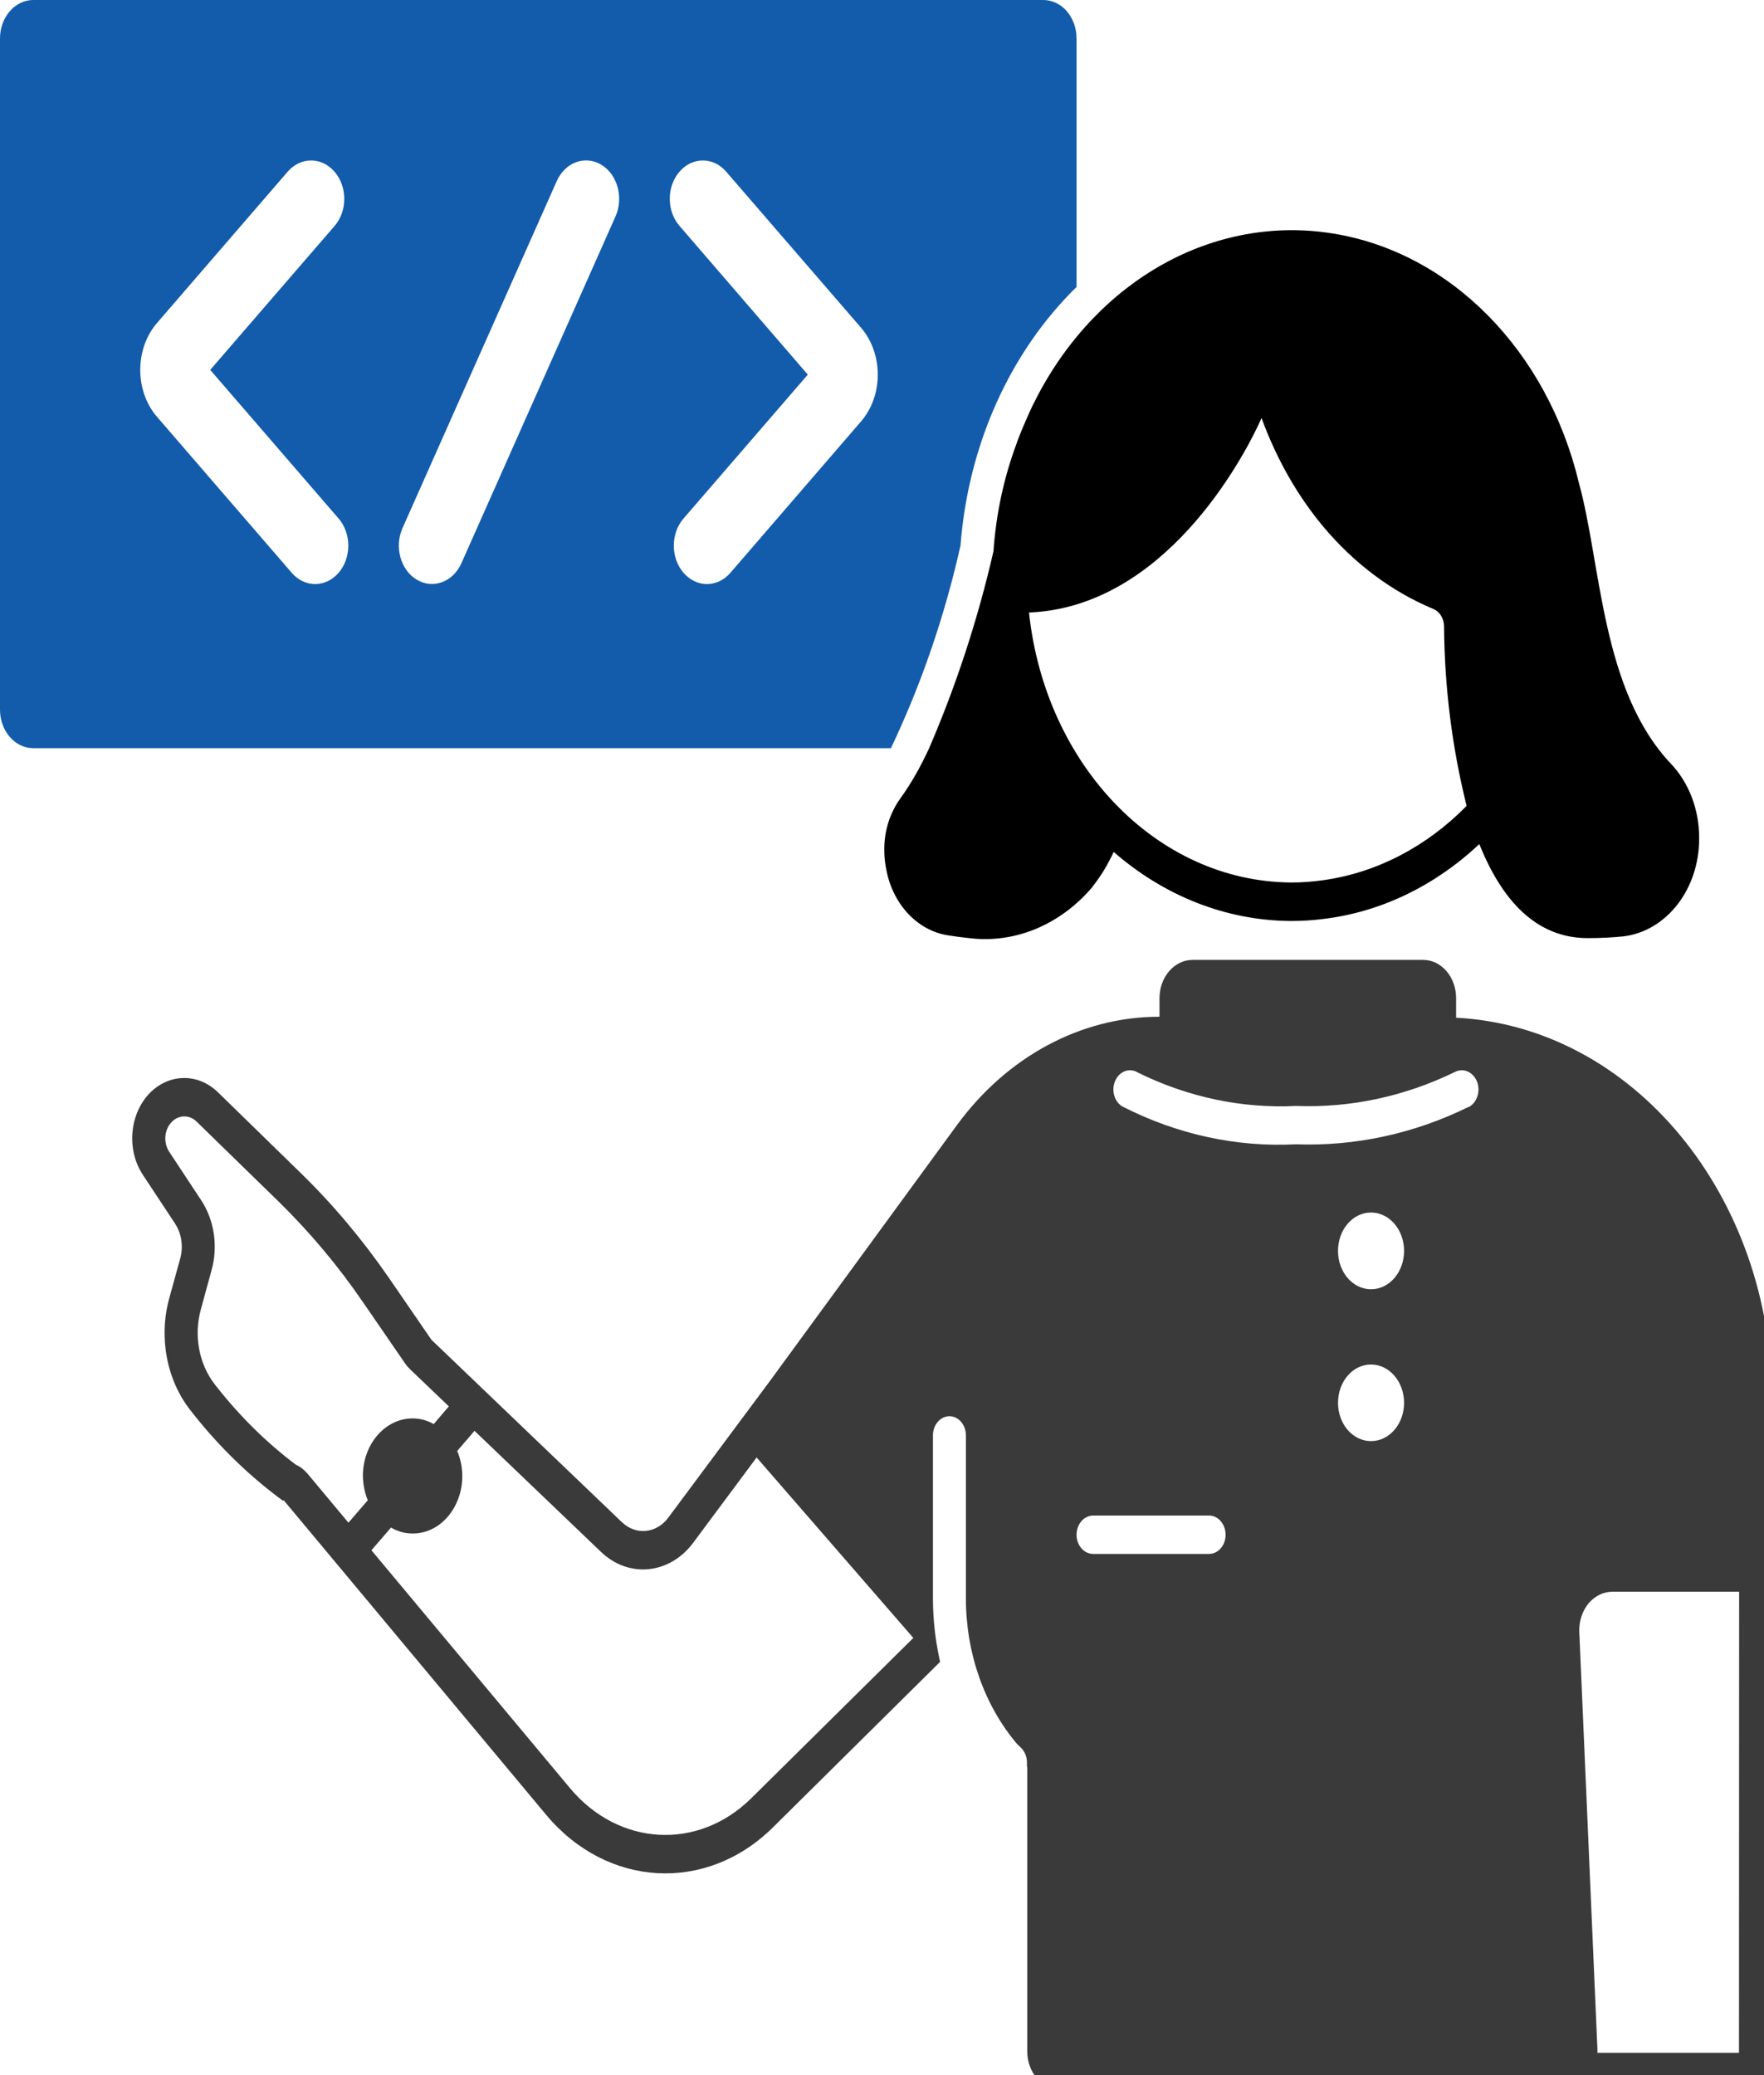 <?xml version="1.0" encoding="UTF-8"?>
<svg xmlns="http://www.w3.org/2000/svg" xmlns:xlink="http://www.w3.org/1999/xlink" width="51px" height="60px" viewBox="0 0 51 60" version="1.1">
<g id="surface1">
<path style=" stroke:none;fill-rule:nonzero;fill:rgb(7.059%,36.078%,67.059%);fill-opacity:1;" d="M 27.77 15.773 C 27.992 12.867 29.199 10.18 31.125 8.297 L 31.125 1.113 C 31.125 0.816 31.023 0.535 30.844 0.324 C 30.664 0.117 30.418 0 30.164 0 L 0.961 0 C 0.43 0 0 0.5 0 1.113 L 0 20.52 C 0 21.133 0.43 21.633 0.961 21.633 L 25.758 21.633 C 26.637 19.785 27.312 17.816 27.77 15.773 Z M 9.789 16.562 C 9.609 16.77 9.367 16.887 9.113 16.887 C 8.855 16.887 8.613 16.77 8.434 16.562 L 4.535 12.047 C 3.895 11.301 3.895 10.09 4.535 9.344 L 8.316 4.965 C 8.691 4.531 9.297 4.531 9.672 4.965 C 10.047 5.398 10.047 6.102 9.672 6.535 L 6.078 10.695 L 9.789 14.992 C 9.969 15.199 10.07 15.484 10.07 15.777 C 10.07 16.07 9.969 16.355 9.789 16.562 Z M 17.797 6.254 L 13.34 16.285 C 13.098 16.828 12.52 17.043 12.051 16.762 C 11.582 16.484 11.395 15.812 11.637 15.27 L 16.094 5.242 C 16.336 4.695 16.91 4.48 17.383 4.762 C 17.852 5.043 18.035 5.711 17.797 6.254 Z M 21.117 16.562 C 20.742 16.996 20.137 16.996 19.762 16.562 C 19.387 16.129 19.387 15.426 19.762 14.992 L 23.355 10.832 L 19.645 6.531 C 19.27 6.098 19.27 5.398 19.645 4.965 C 20.016 4.531 20.625 4.531 20.996 4.965 L 24.895 9.477 C 25.539 10.227 25.539 11.438 24.895 12.184 Z M 21.117 16.562 "/>
<path style=" stroke:none;fill-rule:nonzero;fill:rgb(0%,0%,0%);fill-opacity:1;" d="M 29.984 11.477 C 29.957 11.523 29.934 11.57 29.91 11.617 C 29.824 11.781 29.746 11.953 29.672 12.129 C 29.594 12.301 29.523 12.469 29.457 12.645 C 29.43 12.707 29.406 12.773 29.387 12.836 C 29.02 13.82 28.797 14.867 28.723 15.938 C 28.273 17.902 27.648 19.812 26.863 21.633 C 26.625 22.152 26.348 22.645 26.023 23.098 C 25.73 23.504 25.566 24.02 25.566 24.551 C 25.566 24.723 25.578 24.895 25.609 25.066 L 25.617 25.102 C 25.789 26.113 26.496 26.887 27.375 27.039 C 27.586 27.074 27.824 27.105 28.094 27.133 C 29.375 27.266 30.641 26.734 31.551 25.684 C 31.691 25.508 31.82 25.324 31.938 25.129 C 31.98 25.059 32.02 24.984 32.059 24.91 C 32.109 24.82 32.156 24.727 32.199 24.633 C 33.672 25.918 35.465 26.617 37.309 26.629 C 37.324 26.629 37.34 26.629 37.355 26.629 C 37.66 26.629 37.961 26.609 38.266 26.57 C 39.918 26.371 41.48 25.617 42.77 24.406 C 43.414 26.02 44.406 27.125 45.906 27.125 C 46.293 27.125 46.637 27.105 46.938 27.074 C 48.188 26.922 49.133 25.695 49.125 24.238 L 49.125 24.199 C 49.121 23.387 48.82 22.617 48.301 22.074 C 46.293 19.945 46.297 16.324 45.652 13.977 C 44.738 10.137 41.934 7.293 38.527 6.75 C 35.117 6.203 31.758 8.066 29.98 11.477 Z M 38.262 25.449 C 37.961 25.492 37.656 25.516 37.352 25.516 C 37.336 25.516 37.32 25.516 37.305 25.516 C 33.453 25.477 30.223 22.137 29.75 17.711 C 30.215 17.691 30.676 17.613 31.125 17.477 C 34.652 16.402 36.473 12.086 36.473 12.086 C 36.699 12.707 36.977 13.301 37.301 13.859 C 37.586 14.348 37.906 14.805 38.258 15.227 C 39.148 16.289 40.234 17.105 41.434 17.605 C 41.621 17.68 41.746 17.879 41.75 18.105 C 41.762 19.863 41.98 21.609 42.402 23.301 C 41.242 24.484 39.797 25.234 38.262 25.449 Z M 38.262 25.449 "/>
<path style=" stroke:none;fill-rule:nonzero;fill:rgb(22.745%,22.745%,22.745%);fill-opacity:1;" d="M 42.098 29.426 L 42.098 28.859 C 42.098 28.25 41.672 27.754 41.145 27.754 L 34.48 27.754 C 33.953 27.754 33.523 28.25 33.523 28.859 L 33.523 29.398 L 33.512 29.398 C 31.258 29.398 29.117 30.547 27.664 32.535 L 22.254 39.938 L 19.32 43.883 C 18.98 44.34 18.387 44.398 17.984 44.016 L 12.473 38.738 L 11.25 36.957 C 10.48 35.84 9.617 34.812 8.672 33.895 L 6.301 31.582 C 5.711 31.008 4.848 31.035 4.289 31.648 C 3.734 32.266 3.664 33.266 4.133 33.973 L 5.059 35.375 C 5.25 35.664 5.305 36.043 5.211 36.387 L 4.895 37.531 C 4.582 38.664 4.816 39.906 5.512 40.785 L 5.57 40.859 C 6.34 41.836 7.219 42.688 8.184 43.395 L 8.203 43.379 L 15.793 52.477 C 17.555 54.582 20.422 54.742 22.348 52.836 L 27.18 48.051 C 27.172 48.016 27.164 47.977 27.156 47.938 C 27.039 47.391 26.977 46.828 26.973 46.266 C 26.973 46.25 26.973 46.234 26.973 46.219 L 26.973 41.504 C 26.973 41.199 27.184 40.949 27.449 40.949 C 27.715 40.949 27.926 41.199 27.926 41.504 L 27.926 46.219 C 27.926 47.789 28.453 49.301 29.402 50.422 L 29.523 50.539 C 29.629 50.645 29.691 50.797 29.691 50.961 L 29.691 51.082 L 29.699 51.094 L 29.699 59.309 C 29.699 59.922 30.129 60.418 30.656 60.418 L 45.227 60.418 C 45.27 60.414 45.309 60.41 45.352 60.402 C 45.398 60.41 45.441 60.418 45.488 60.418 L 50.281 60.418 C 50.809 60.418 51.234 59.922 51.234 59.309 L 51.234 40.492 C 51.234 34.566 47.211 29.691 42.098 29.426 Z M 10.074 44.027 L 8.887 42.605 C 8.793 42.496 8.68 42.406 8.555 42.352 C 7.715 41.719 6.949 40.965 6.273 40.109 L 6.215 40.035 C 5.754 39.449 5.598 38.621 5.805 37.867 L 6.117 36.723 C 6.309 36.035 6.195 35.277 5.816 34.703 L 4.891 33.301 C 4.723 33.043 4.746 32.68 4.949 32.457 C 5.148 32.234 5.465 32.219 5.68 32.426 L 8.051 34.738 C 8.945 35.613 9.766 36.586 10.492 37.648 L 11.715 39.426 C 11.758 39.488 11.805 39.543 11.855 39.59 L 12.977 40.664 L 12.539 41.176 C 12.348 41.066 12.141 41.012 11.93 41.012 C 11.137 41.012 10.492 41.754 10.492 42.672 C 10.496 42.918 10.543 43.16 10.633 43.379 Z M 21.723 51.992 C 20.184 53.516 17.887 53.387 16.48 51.703 L 10.738 44.824 L 11.305 44.168 C 11.496 44.281 11.711 44.34 11.926 44.34 C 12.422 44.344 12.883 44.051 13.145 43.562 C 13.41 43.078 13.438 42.469 13.219 41.953 L 13.719 41.371 L 17.371 44.867 C 18.176 45.641 19.363 45.523 20.043 44.605 L 21.875 42.141 L 26.406 47.359 Z M 34.957 44.93 L 31.605 44.93 C 31.34 44.93 31.125 44.684 31.125 44.375 C 31.125 44.07 31.34 43.82 31.605 43.82 L 34.957 43.82 C 35.219 43.82 35.434 44.07 35.434 44.375 C 35.434 44.684 35.219 44.93 34.957 44.93 Z M 39.637 41.668 C 39.109 41.668 38.684 41.172 38.684 40.562 C 38.684 39.949 39.109 39.453 39.637 39.453 C 40.168 39.453 40.594 39.949 40.594 40.562 C 40.594 41.172 40.168 41.668 39.641 41.668 Z M 39.637 37.277 C 39.109 37.277 38.684 36.781 38.684 36.168 C 38.684 35.555 39.109 35.059 39.637 35.059 C 40.168 35.059 40.594 35.555 40.594 36.168 C 40.594 36.781 40.168 37.277 39.641 37.277 Z M 42.461 32.004 C 40.883 32.781 39.18 33.148 37.465 33.086 C 35.742 33.176 34.02 32.797 32.441 31.988 C 32.207 31.84 32.121 31.504 32.25 31.234 C 32.375 30.965 32.668 30.867 32.898 31.012 C 34.34 31.723 35.902 32.055 37.465 31.977 C 39.043 32.039 40.609 31.703 42.062 30.996 C 42.305 30.867 42.59 30.992 42.703 31.273 C 42.812 31.551 42.703 31.883 42.461 32.012 Z M 50.277 59.355 L 46.184 59.355 C 46.184 59.289 46.184 59.27 46.184 59.25 L 45.66 47.188 C 45.648 46.887 45.742 46.59 45.922 46.367 C 46.105 46.148 46.355 46.023 46.617 46.023 L 50.281 46.023 Z M 50.277 59.355 "/>
</g>
</svg>
